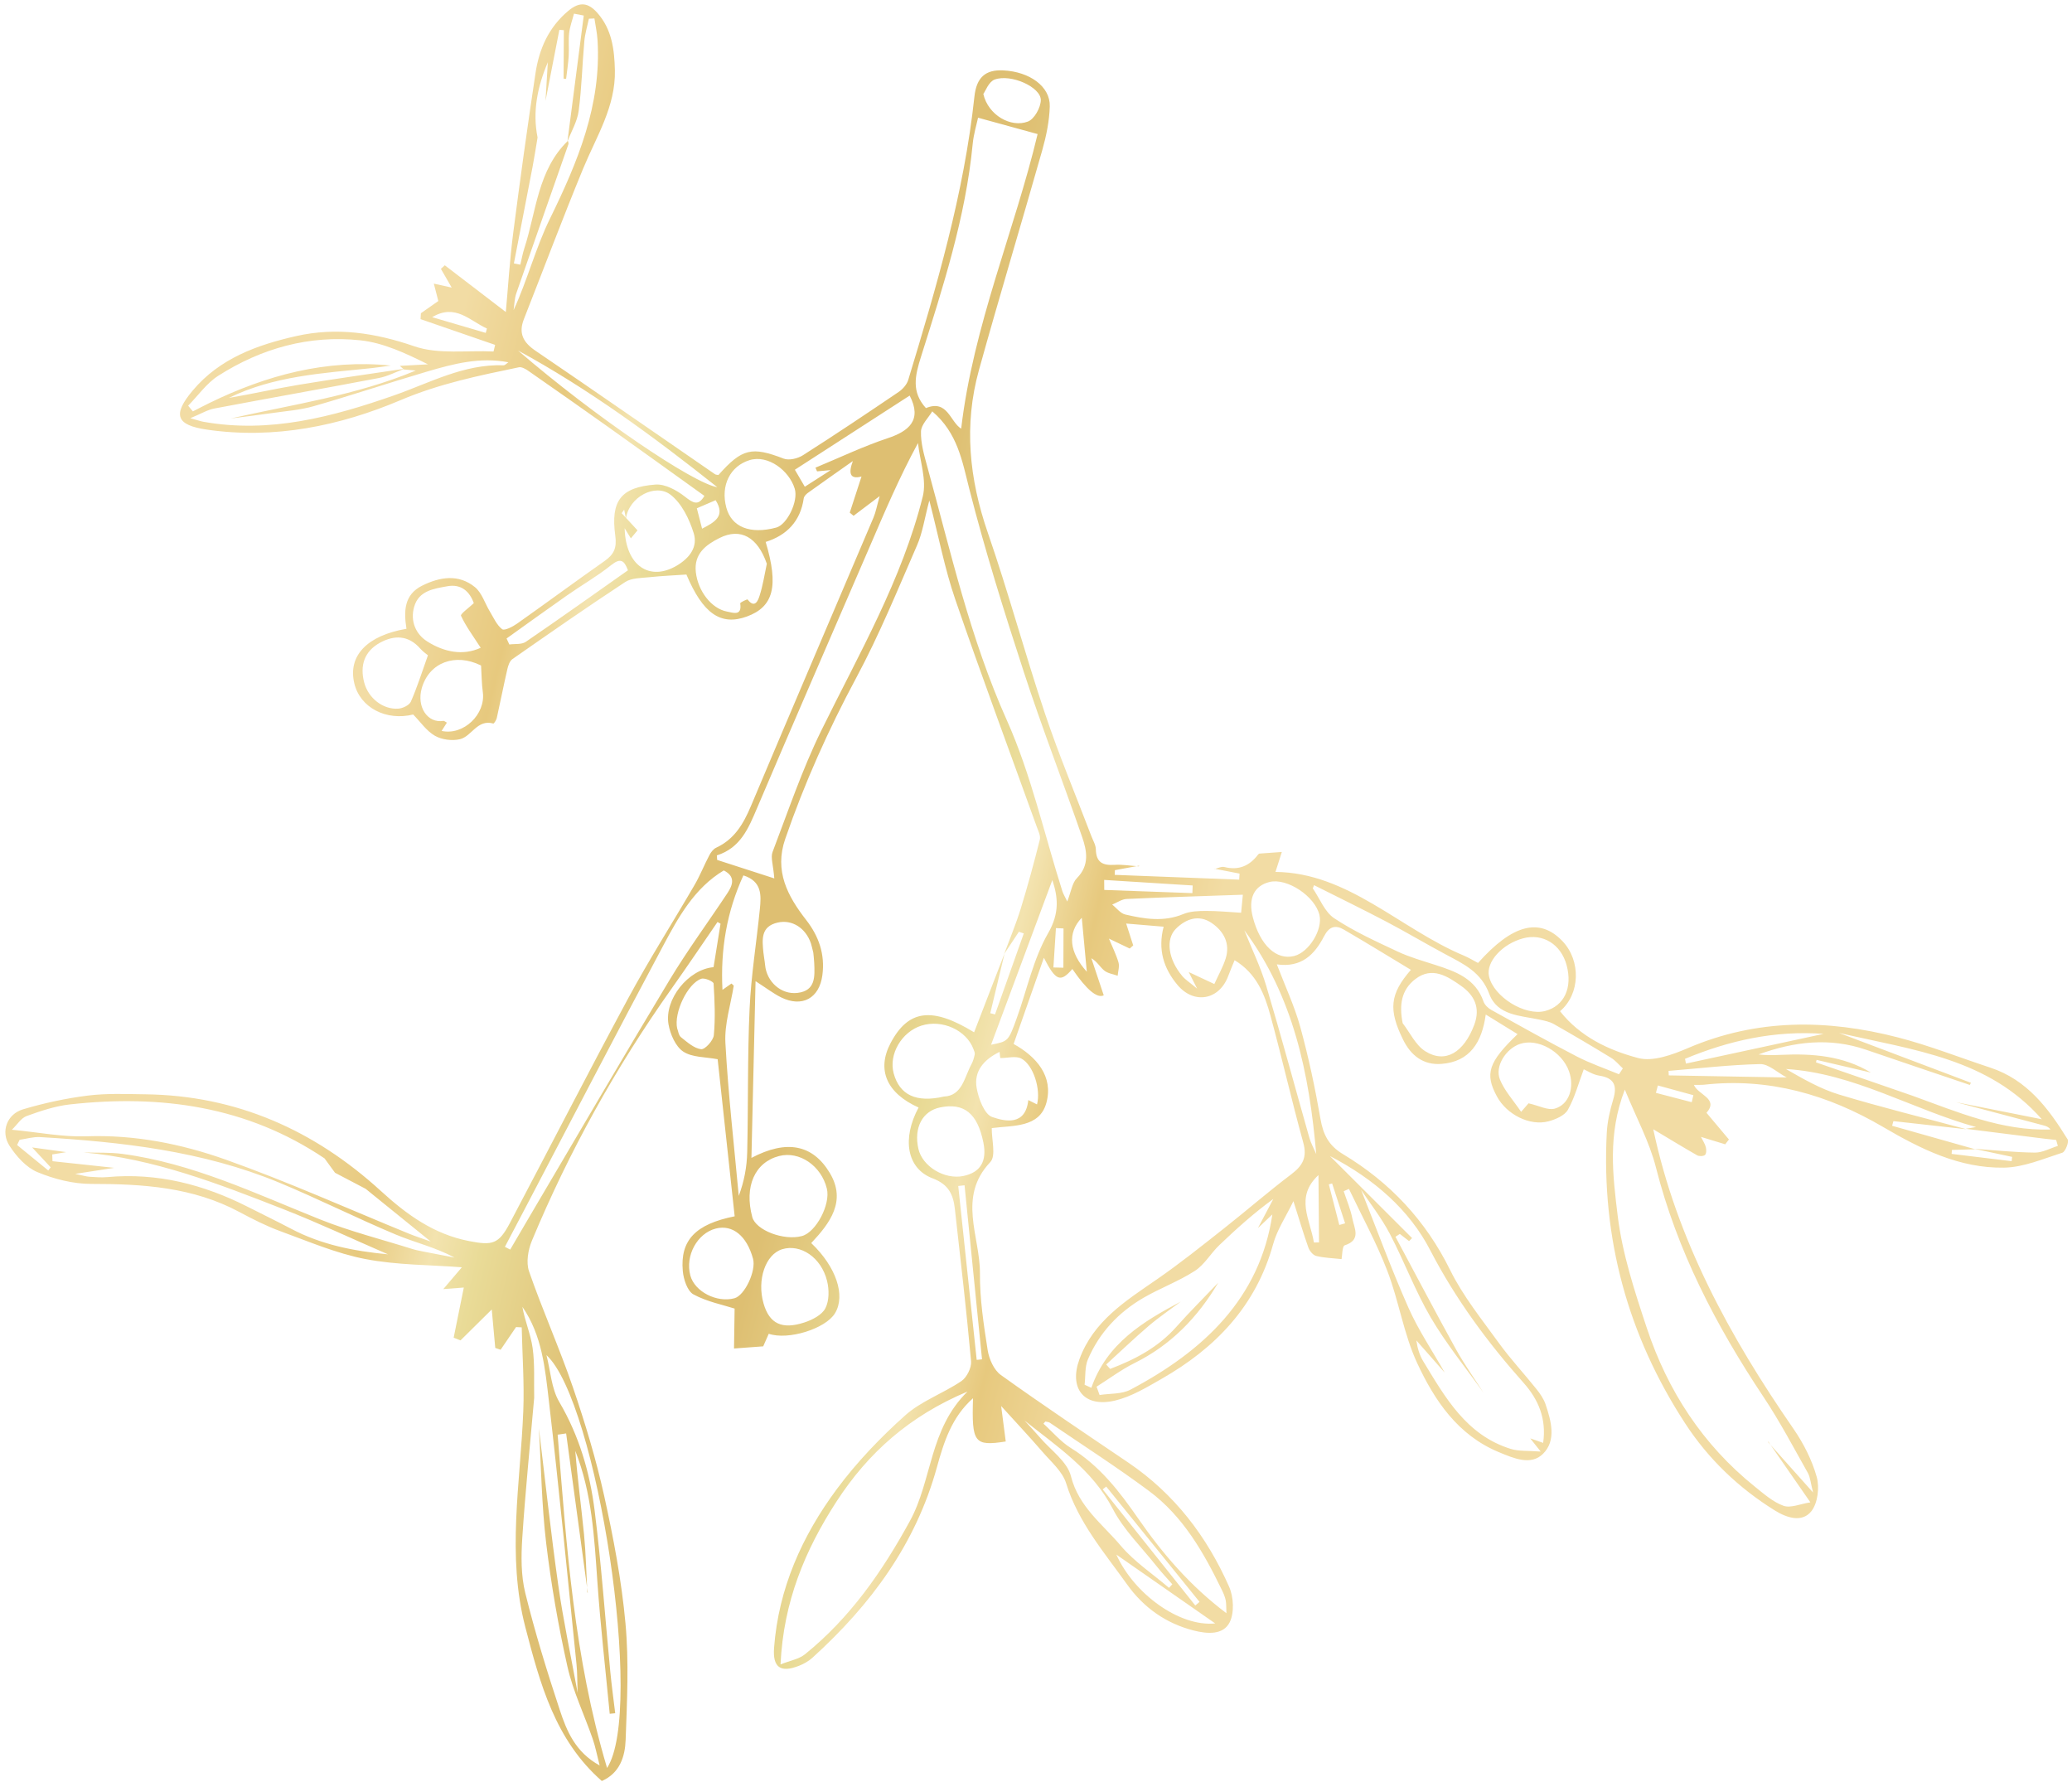 <?xml version="1.0" encoding="UTF-8"?> <svg xmlns="http://www.w3.org/2000/svg" width="357" height="307" viewBox="0 0 357 307" fill="none"><path d="M209.188 149.743C209.783 149.609 210.441 149.247 210.97 149.38C213.434 149.997 215.291 149.178 216.767 147.231C216.823 147.152 216.93 147.066 217.025 147.061C218.303 146.963 219.577 146.872 220.858 146.786C220.51 147.877 220.162 148.969 219.76 150.222C232.297 150.354 241.148 159.997 252.23 164.646C253.081 165.005 253.875 165.494 254.662 165.907C260.608 159.23 265.285 158.043 269.199 162.139C272.419 165.509 272.285 171.266 268.789 174.222C272.258 178.632 277.19 180.95 282.256 182.29C284.805 182.962 288.17 181.715 290.841 180.57C302.719 175.478 314.814 175.589 327.012 178.737C332.405 180.127 337.62 182.193 342.919 183.941C349.242 186.022 352.954 190.954 356.236 196.285C356.514 196.74 355.858 198.431 355.336 198.598C352.038 199.654 348.67 201.113 345.301 201.173C337.636 201.306 330.952 197.976 324.431 194.154C314.966 188.606 304.77 185.648 293.638 186.881C293.131 186.935 292.615 186.901 291.854 186.911C292.553 188.651 296.197 189.259 294.026 191.726C295.277 193.214 296.583 194.765 297.89 196.323C297.678 196.596 297.461 196.877 297.249 197.15C295.959 196.756 294.662 196.359 293.074 195.876C293.424 196.588 293.77 197.083 293.906 197.633C294.017 198.066 294.023 198.759 293.766 198.985C293.495 199.229 292.747 199.242 292.393 199.038C289.771 197.537 287.194 195.96 284.855 194.56C288.869 213.516 298.003 230.259 308.998 246.15C310.739 248.668 312.201 251.547 313.019 254.47C313.521 256.267 313.194 258.984 312.088 260.374C310.486 262.38 307.839 261.502 305.828 260.254C299.59 256.385 294.348 251.373 290.353 245.243C280.46 230.063 275.92 213.355 276.839 195.227C276.936 193.288 277.38 191.324 277.944 189.451C278.664 187.063 278.171 185.725 275.536 185.32C274.46 185.154 273.456 184.475 272.878 184.226C271.976 186.629 271.339 189.067 270.149 191.198C269.595 192.188 268.042 192.865 266.809 193.189C263.582 194.047 259.612 192.027 257.926 188.923C255.788 184.992 256.438 183.007 261.472 178.17C259.731 177.097 258.013 176.038 255.99 174.793C255.341 179.572 253.258 182.928 248.358 183.299C245.278 183.534 243.111 181.903 241.742 179.11C239.212 173.957 239.456 171.267 243.094 167.092C239.238 164.767 235.421 162.418 231.553 160.166C230.086 159.311 229.011 159.601 228.116 161.335C226.527 164.41 224.27 166.764 219.995 166.152C221.427 169.912 223.058 173.37 224.053 177.005C225.471 182.181 226.593 187.454 227.507 192.741C227.981 195.476 228.903 197.358 231.431 198.87C239.471 203.7 245.64 210.265 249.856 218.817C252.064 223.296 255.298 227.297 258.245 231.379C260.24 234.134 262.581 236.638 264.706 239.301C265.343 240.1 265.969 240.986 266.293 241.942C267.272 244.843 268.188 248.171 265.855 250.481C263.758 252.557 260.792 251.241 258.291 250.209C251.193 247.288 247.17 241.299 244.163 234.818C241.845 229.816 241.025 224.145 239.034 218.962C237.174 214.118 234.649 209.529 232.417 204.832C232.118 204.967 231.818 205.102 231.519 205.237C232.035 206.812 232.708 208.353 233.014 209.963C233.328 211.603 234.589 213.629 231.688 214.557C231.248 214.696 231.277 216.3 231.15 216.93C229.538 216.755 228.117 216.723 226.771 216.383C226.228 216.247 225.638 215.526 225.43 214.944C224.567 212.52 223.842 210.055 222.853 206.945C221.568 209.608 220.044 211.863 219.361 214.345C216.413 225.027 209.417 232.264 200.108 237.58C197.556 239.04 194.918 240.639 192.11 241.305C186.809 242.563 184.13 239.247 185.984 234.183C188.386 227.611 193.944 224.136 199.335 220.414C203.305 217.676 207.077 214.648 210.866 211.661C214.757 208.596 218.495 205.333 222.445 202.349C224.407 200.867 225.261 199.446 224.554 196.88C222.544 189.609 220.882 182.241 218.889 174.959C217.886 171.294 216.503 167.726 212.72 165.433C212.368 166.308 211.964 167.208 211.63 168.129C210.103 172.292 205.735 173.111 202.876 169.693C200.517 166.872 199.45 163.628 200.494 159.66C198.223 159.468 196.22 159.298 194.035 159.116C194.493 160.546 194.873 161.719 195.251 162.887C195.053 163.066 194.85 163.247 194.652 163.427C193.553 162.901 192.448 162.377 191.063 161.713C191.691 163.227 192.333 164.493 192.717 165.833C192.913 166.521 192.633 167.351 192.572 168.111C191.786 167.826 190.863 167.711 190.252 167.207C189.511 166.602 189.04 165.67 188.037 165.094C188.747 167.223 189.462 169.35 190.173 171.485C189.025 172.047 187.222 170.534 184.764 166.946C182.739 169.279 181.935 169.075 179.854 165.014C178.011 170.267 176.359 174.97 174.641 179.864C178.582 182.045 181.533 185.446 180.288 190.005C179.106 194.337 174.511 193.878 170.878 194.358C170.839 196.321 171.647 199.131 170.623 200.217C164.906 206.263 168.878 212.997 168.839 219.371C168.81 223.79 169.486 228.233 170.173 232.616C170.414 234.146 171.247 236.031 172.431 236.888C179.655 242.064 187.05 247.009 194.411 251.995C202.355 257.377 207.948 264.72 211.773 273.379C212.55 275.144 212.692 277.862 211.87 279.506C210.755 281.733 207.986 281.503 205.706 280.929C200.891 279.717 197.027 276.957 194.189 272.975C190.249 267.46 185.774 262.282 183.694 255.562C183.068 253.533 181.118 251.872 179.644 250.165C177.228 247.371 174.695 244.672 172.496 242.247C172.73 244.049 173.01 246.205 173.288 248.355C167.848 249.199 167.411 248.574 167.648 240.902C163.972 244.156 162.623 248.46 161.419 252.809C157.778 266.033 149.994 276.537 139.999 285.594C139.328 286.204 138.476 286.687 137.629 287.014C134.489 288.235 133.116 287.292 133.371 283.899C134.139 273.677 138.194 264.623 144.194 256.538C147.617 251.931 151.669 247.695 155.952 243.861C158.723 241.38 162.514 240.069 165.652 237.943C166.581 237.312 167.413 235.633 167.313 234.522C166.521 225.774 165.503 217.046 164.523 208.314C164.25 205.861 163.495 204.078 160.698 203.02C156.21 201.326 155.388 196.15 158.27 190.815C152.767 188.349 151.013 184.313 153.452 179.702C156.518 173.909 160.637 173.444 167.836 177.855C169.572 173.355 171.332 168.798 173.096 164.233C172.275 167.675 171.449 171.118 170.622 174.562C170.897 174.632 171.166 174.704 171.441 174.774C173.093 170.123 174.745 165.471 176.396 160.82C176.115 160.725 175.834 160.631 175.553 160.536L173.014 164.363C173.975 161.765 175.054 159.201 175.869 156.557C177.078 152.629 178.159 148.652 179.159 144.662C179.326 143.99 178.87 143.119 178.608 142.377C173.918 129.343 169.08 116.359 164.584 103.256C162.777 97.993 161.732 92.471 160.12 86.22C159.295 89.323 158.96 91.76 158.016 93.923C154.671 101.599 151.498 109.392 147.541 116.757C142.721 125.732 138.602 134.937 135.288 144.551C133.389 150.062 135.688 154.37 138.887 158.483C141.085 161.301 142.166 164.4 141.695 168.002C141.176 171.989 138.209 173.634 134.558 171.827C133.283 171.192 132.135 170.3 130.18 169.045C129.945 179.239 129.72 188.904 129.471 199.494C135.538 196.298 140.03 197.182 142.971 202.088C145.876 206.926 143.01 210.728 139.774 214.17C144.08 218.268 145.726 223.205 143.868 226.26C142.239 228.934 135.803 230.947 132.456 229.793C132.132 230.532 131.803 231.272 131.499 231.96C129.741 232.093 128.109 232.212 126.47 232.332C126.508 229.94 126.539 227.543 126.571 225.454C124.582 224.811 121.825 224.283 119.481 223.012C118.427 222.436 117.768 220.403 117.643 218.971C117.173 213.685 119.826 210.901 126.582 209.557C125.595 200.423 124.595 191.241 123.649 182.494C121.554 182.09 119.252 182.202 117.715 181.173C116.389 180.288 115.479 178.179 115.181 176.477C114.43 172.143 118.625 166.996 122.944 166.634C123.339 164.156 123.745 161.649 124.146 159.144C123.974 159.047 123.799 158.945 123.627 158.848C120.978 162.697 118.375 166.573 115.676 170.377C106.062 183.947 98.044 198.402 91.654 213.741C90.99 215.325 90.618 217.495 91.15 219.034C93.481 225.76 96.409 232.282 98.71 239.015C100.804 245.142 102.693 251.372 104.09 257.684C105.692 264.945 107.095 272.302 107.768 279.694C108.377 286.337 108.036 293.085 107.796 299.774C107.692 302.633 106.802 305.483 103.693 306.849C95.623 299.76 93.053 290.071 90.519 280.366C87.281 267.959 89.671 255.513 90.162 243.069C90.348 238.288 89.996 233.486 89.889 228.69C89.563 228.672 89.239 228.659 88.913 228.64C88.028 229.941 87.144 231.242 86.254 232.55C85.944 232.443 85.642 232.342 85.332 232.235C85.153 230.271 84.974 228.307 84.728 225.61C82.641 227.676 80.992 229.302 79.345 230.934L78.165 230.468C78.745 227.608 79.319 224.757 79.913 221.829C79.195 221.886 78.175 221.963 76.38 222.098C77.848 220.371 78.863 219.178 79.578 218.339C74.147 217.922 68.438 217.975 62.945 216.919C57.944 215.954 53.14 213.886 48.313 212.125C45.895 211.24 43.566 210.055 41.287 208.838C33.257 204.519 24.588 203.973 15.714 203.976C12.605 203.975 9.328 203.144 6.443 201.942C4.529 201.144 2.823 199.234 1.648 197.418C0.063 194.982 1.194 191.948 3.974 191.122C7.613 190.042 11.371 189.227 15.135 188.757C18.395 188.347 21.733 188.494 25.032 188.536C40.765 188.731 54.172 194.726 65.649 205.214C70.084 209.266 74.743 212.637 80.795 213.819C84.846 214.611 85.915 214.373 87.837 210.744C94.655 197.837 101.304 184.846 108.234 172C111.816 165.368 115.875 158.997 119.666 152.478C120.622 150.831 121.328 149.037 122.216 147.35C122.484 146.845 122.897 146.282 123.39 146.052C126.529 144.601 128.082 141.959 129.373 138.897C136.359 122.306 143.458 105.756 150.494 89.184C150.906 88.217 151.087 87.15 151.566 85.472C149.631 86.934 148.346 87.901 147.066 88.867C146.846 88.686 146.632 88.504 146.412 88.323C147.07 86.291 147.733 84.257 148.435 82.099C146.393 82.645 146.178 81.486 146.945 79.433C144.049 81.476 141.611 83.178 139.196 84.918C138.887 85.139 138.533 85.513 138.482 85.86C137.918 89.8 135.57 92.224 131.922 93.37C134.208 101.013 133.275 104.542 128.679 106.221C124.155 107.876 121.096 105.678 118.266 98.985C116.045 99.14 113.948 99.225 111.861 99.448C110.455 99.599 108.813 99.56 107.715 100.28C101.157 104.585 94.718 109.077 88.284 113.562C87.816 113.888 87.561 114.667 87.418 115.281C86.772 118.081 86.221 120.901 85.596 123.708C85.516 124.069 85.104 124.689 85 124.658C82.226 123.864 81.271 126.885 79.242 127.357C77.897 127.671 76.119 127.449 74.934 126.765C73.482 125.939 72.451 124.381 71.189 123.101C66.516 124.255 62.027 121.912 61.04 117.71C59.928 113.001 63.225 109.498 70.034 108.333C69.571 105.396 69.557 102.477 72.746 100.897C75.792 99.386 78.998 98.868 81.812 101.141C83.022 102.12 83.542 103.938 84.403 105.36C85.05 106.426 85.582 107.689 86.518 108.405C86.91 108.708 88.323 107.984 89.079 107.455C94.137 103.884 99.122 100.203 104.183 96.644C105.775 95.52 106.299 94.416 106.012 92.306C105.178 86.26 106.992 83.93 112.946 83.486C114.591 83.364 116.587 84.455 117.987 85.551C119.428 86.682 120.305 87.22 121.368 85.437C115.821 81.46 110.306 77.482 104.771 73.547C100.217 70.309 95.64 67.103 91.054 63.913C90.577 63.58 89.895 63.178 89.407 63.278C82.495 64.713 75.712 66.103 69.026 68.938C58.554 73.379 47.292 75.705 35.692 74.027C30.309 73.251 29.687 71.46 33.217 67.268C37.856 61.749 44.302 59.426 51.013 57.907C57.93 56.342 64.584 57.317 71.393 59.664C75.545 61.098 80.46 60.332 85.033 60.559L85.311 59.421C81.026 57.945 76.745 56.461 72.46 54.984C72.481 54.645 72.497 54.306 72.518 53.967C73.492 53.286 74.46 52.606 75.521 51.863L74.748 48.865C75.98 49.138 76.912 49.34 77.826 49.548C77.209 48.474 76.584 47.396 75.967 46.322L76.637 45.706C80.086 48.349 83.534 50.985 87.151 53.758C87.548 49.443 87.824 44.786 88.42 40.176C89.604 30.97 90.882 21.778 92.265 12.598C92.897 8.427 94.521 4.714 97.917 1.867C99.907 0.198 101.386 0.478 102.937 2.236C105.433 5.066 105.86 8.54 105.942 12.095C106.085 18.378 102.751 23.527 100.47 29.054C96.931 37.641 93.659 46.345 90.263 54.991C89.308 57.414 90.145 58.99 92.255 60.424C102.609 67.457 112.885 74.608 123.192 81.704C123.348 81.812 123.588 81.795 123.786 81.84C127.854 77.246 129.552 76.905 135.021 79.014C135.935 79.369 137.452 79.003 138.345 78.433C143.906 74.892 149.393 71.217 154.848 67.518C155.547 67.042 156.247 66.245 156.487 65.457C161.347 49.44 166.09 33.389 167.888 16.652C168.243 13.324 169.796 11.973 172.866 12.126C177.427 12.356 180.969 14.91 180.874 18.326C180.804 20.867 180.263 23.454 179.568 25.913C175.986 38.544 172.181 51.11 168.669 63.761C166.042 73.224 166.991 82.509 170.2 91.79C173.754 102.06 176.577 112.583 180.03 122.886C182.427 130.039 185.354 137.009 188.04 144.061C188.323 144.81 188.795 145.569 188.812 146.335C188.851 148.553 189.978 149.136 191.999 149.006C193.395 148.916 194.809 149.168 196.214 149.262L196.293 149.145L192.094 149.92C192.087 150.191 192.073 150.464 192.065 150.73C199.213 151.006 206.36 151.276 213.508 151.552C213.528 151.206 213.554 150.859 213.574 150.513C212.14 150.234 210.699 149.951 209.266 149.672L209.246 149.742L209.188 149.743ZM329.605 188.819C337.303 191.599 344.883 194.871 353.303 194.601C352.942 194.123 352.5 193.999 352.052 193.883C347.041 192.555 342.022 191.223 337.011 189.895L351.802 192.837C342.616 182.394 329.876 180.953 316.859 177.965C324.949 181.022 332.265 183.792 339.585 186.553C339.521 186.679 339.456 186.799 339.392 186.924C333.439 184.908 327.479 182.913 321.538 180.868C315.245 178.702 309.092 179.447 302.992 181.669C304.3 181.833 305.607 181.797 306.908 181.738C312.309 181.488 317.574 181.909 322.351 184.794C319.234 184.063 316.113 183.339 312.996 182.608C312.962 182.752 312.927 182.889 312.888 183.034C318.464 184.961 324.035 186.89 329.611 188.817L329.605 188.819ZM340.193 197.924C343.659 198.167 347.128 198.544 350.598 198.58C351.912 198.595 353.238 197.835 354.56 197.43C354.465 197.089 354.365 196.748 354.27 196.407C353.583 196.333 352.898 196.266 352.214 196.179C347.708 195.614 343.2 195.042 338.694 194.477C339.284 194.376 339.876 194.281 340.467 194.18C329.431 191.131 319.396 184.888 307.705 184.178C310.683 185.889 313.671 187.617 316.888 188.585C324.137 190.775 331.494 192.583 338.824 194.559C334.626 194.094 330.427 193.622 326.229 193.157C326.157 193.426 326.077 193.691 326.006 193.96C330.771 195.306 335.536 196.652 340.323 198.006C338.984 198.043 337.653 198.085 336.313 198.122L336.258 198.804C339.706 199.225 343.16 199.644 346.606 200.059C346.633 199.815 346.659 199.564 346.685 199.319C344.518 198.857 342.356 198.394 340.188 197.932L340.193 197.924ZM57.716 202.045C57.119 201.223 56.516 200.403 55.918 199.581C42.55 190.576 27.675 188.549 12.053 190.278C9.518 190.559 7.013 191.404 4.599 192.277C3.647 192.619 2.98 193.741 2.05 194.643C6.718 195.089 10.81 195.916 14.87 195.774C23.2 195.476 31.228 197.072 38.89 199.791C49.586 203.59 59.976 208.27 70.498 212.563C71.517 212.981 72.567 213.314 74.222 213.908C70.058 210.532 66.528 207.678 63.005 204.824C61.246 203.903 59.485 202.976 57.725 202.056L57.716 202.045ZM248.929 236.492L244.036 230.94C244.221 232.254 244.569 233.455 245.197 234.494C249.003 240.763 252.644 247.26 260.314 249.636C261.69 250.065 263.244 249.915 265.459 250.089C264.422 248.783 264.042 248.303 263.659 247.817C264.316 248.046 264.972 248.275 265.882 248.592C266.471 244.427 265.068 241.128 262.527 238.271C256.279 231.251 250.795 223.828 246.413 215.377C242.834 208.471 236.828 203.162 229.147 199.176C234.164 204.189 238.73 208.746 243.298 213.31C243.124 213.483 242.951 213.656 242.777 213.829C242.248 213.42 241.717 213.004 241.187 212.595C240.933 212.757 240.686 212.917 240.434 213.085C243.899 219.551 247.307 226.044 250.857 232.463C252.289 235.054 254.027 237.483 255.621 239.981C252.556 235.666 249.177 231.528 246.509 226.982C243.813 222.379 241.944 217.3 239.457 212.56C238.005 209.794 236.04 207.302 234.516 205.004C237.136 211.604 239.673 218.528 242.647 225.255C244.376 229.17 246.813 232.767 248.932 236.504L248.929 236.492ZM68.916 63.032C70.525 62.945 72.127 62.859 73.736 62.772C69.934 60.882 66.08 59.057 62.078 58.631C53.302 57.696 45.039 59.993 37.607 64.742C35.6 66.024 34.133 68.155 32.417 69.895C32.688 70.223 32.959 70.552 33.23 70.88C34.166 70.401 35.095 69.917 36.035 69.456C45.912 64.623 56.223 61.874 67.335 62.978C66.218 63.131 65.11 63.314 63.99 63.429C55.627 64.295 47.18 64.759 39.431 68.555C43.438 67.881 47.41 66.973 51.413 66.307C57.489 65.292 63.598 64.449 69.687 63.534C68.216 64.08 66.787 64.84 65.269 65.129C55.837 66.925 46.377 68.594 36.941 70.379C35.747 70.603 34.645 71.286 32.794 72.052C34.093 72.41 34.568 72.583 35.046 72.666C46.459 74.713 57.31 71.818 67.844 68.138C74.076 65.96 79.895 62.7 86.756 62.934C87.028 62.941 87.312 62.598 87.592 62.416C82.641 61.471 78.09 62.696 73.588 64.017C67.07 65.936 60.62 68.094 54.085 69.972C51.718 70.653 49.2 70.827 46.743 71.184C44.421 71.519 42.092 71.799 39.761 72.098C50.475 69.669 61.358 68.141 71.635 63.84C70.957 63.778 70.278 63.709 69.59 63.655C69.358 63.452 69.124 63.242 68.892 63.039L68.916 63.032ZM209.883 221.021C206.363 226.97 201.746 231.731 195.472 234.845C193.184 235.981 191.108 237.544 188.937 238.913C189.111 239.388 189.281 239.871 189.455 240.346C191.244 240.064 193.263 240.224 194.778 239.423C207.369 232.766 217.09 223.67 219.223 209.23C218.707 209.716 217.721 210.651 216.736 211.586C217.621 209.913 218.506 208.24 219.391 206.566C216.048 208.995 213.008 211.725 210.062 214.546C208.595 215.952 207.528 217.891 205.87 218.96C203.09 220.756 199.905 221.924 197.033 223.589C192.732 226.086 189.408 229.608 187.447 234.204C186.891 235.51 187.048 237.114 186.873 238.578C187.259 238.755 187.645 238.931 188.037 239.106C190.711 231.449 196.943 227.697 203.447 224.254C201.596 225.643 199.676 226.941 197.918 228.441C195.414 230.583 193.03 232.867 190.597 235.087C190.823 235.344 191.05 235.6 191.275 235.85C195.563 234.224 199.546 232.138 202.685 228.599C204.999 225.992 207.48 223.535 209.885 221.007L209.883 221.021ZM92.618 23.706C92.335 25.372 92.086 27.048 91.768 28.703C90.704 34.263 89.62 39.822 88.543 45.384L89.652 45.599C89.877 44.655 90.045 43.687 90.346 42.762C92.409 36.418 92.628 29.323 97.847 24.259C97.885 24.455 97.993 24.677 97.939 24.839C94.946 33.407 91.921 41.97 88.956 50.544C88.644 51.453 88.635 52.463 88.487 53.433C90.886 48.242 92.285 42.711 94.747 37.69C99.536 27.921 103.637 18.097 102.954 6.932C102.88 5.673 102.603 4.428 102.416 3.179C102.1 3.197 101.782 3.208 101.465 3.225C101.192 4.509 100.796 5.787 100.68 7.082C100.319 11.086 100.232 15.129 99.703 19.105C99.465 20.92 98.435 22.63 97.765 24.389C98.705 17.153 99.638 9.913 100.579 2.677C100.018 2.571 99.456 2.459 98.896 2.353C98.61 3.461 98.193 4.557 98.061 5.689C97.912 7.006 98.069 8.359 97.982 9.691C97.901 10.997 97.691 12.297 97.537 13.595C97.392 13.581 97.247 13.567 97.101 13.547L97.151 5.198C96.894 5.175 96.633 5.159 96.377 5.135C95.579 9.213 94.788 13.296 93.991 17.374L94.388 10.721C92.612 14.916 91.713 19.2 92.623 23.699L92.618 23.706ZM126.026 169.448C126.166 169.566 126.293 169.687 126.423 169.815C125.902 173.102 124.806 176.422 124.984 179.677C125.463 188.48 126.479 197.254 127.286 206.036C128.227 203.533 128.685 201.026 128.742 198.507C128.933 190.283 128.778 182.038 129.152 173.824C129.411 168.081 130.345 162.362 130.921 156.627C131.163 154.252 131.306 151.846 128.082 150.821C125.219 157.102 124.123 163.536 124.478 170.541C125.228 170.014 125.624 169.732 126.028 169.454L126.026 169.448ZM11.363 198.509L8.998 198.9L9.047 200.063C12.442 200.427 15.831 200.792 19.681 201.206C17.463 201.547 15.66 201.825 12.95 202.248C14.388 202.545 14.881 202.713 15.376 202.74C16.407 202.802 17.452 202.898 18.468 202.803C27.076 202.015 35.073 204.063 42.697 207.928C45.187 209.194 47.703 210.407 50.171 211.71C55.358 214.444 60.937 215.555 66.845 216.106C60.707 213.444 54.845 210.685 48.831 208.331C37.675 203.97 26.489 199.592 14.38 198.553C16.628 198.628 18.897 198.512 21.111 198.808C33.168 200.412 44.021 205.641 55.148 210.093C60.29 212.151 65.715 213.514 71.012 215.179C71.592 215.363 72.194 215.478 72.79 215.6C74.631 215.967 76.48 216.312 78.326 216.671C74.994 214.884 71.465 214.073 68.175 212.693C61.406 209.853 54.829 206.54 48.049 203.729C34.894 198.291 20.951 196.743 6.903 195.908C5.743 195.842 4.553 196.206 3.376 196.375C3.235 196.675 3.088 196.976 2.947 197.275C4.737 198.74 6.528 200.205 8.317 201.664C8.456 201.48 8.596 201.303 8.735 201.119C7.875 200.198 7.014 199.277 5.54 197.692C8.01 198.031 9.688 198.266 11.366 198.495L11.363 198.509ZM92.85 246.101C93.947 255.11 94.913 264.135 96.189 273.117C97.042 279.139 98.327 285.095 99.522 291.646C99.451 289.628 99.48 288.195 99.334 286.781C97.791 271.683 96.34 256.568 94.584 241.492C93.929 235.862 93.42 230.079 90.005 225.154C90.422 227.57 91.438 229.864 91.771 232.251C92.164 235.072 91.975 237.972 92.038 240.832C91.336 248.868 90.516 256.894 89.99 264.942C89.784 268.103 89.754 271.424 90.505 274.461C92.178 281.248 94.246 287.946 96.44 294.585C97.638 298.213 99.113 301.865 103.317 304.172C102.836 302.305 102.577 300.902 102.111 299.57C100.675 295.42 98.725 291.395 97.769 287.14C96.192 280.103 94.952 272.955 94.096 265.797C93.319 259.273 93.242 252.672 92.85 246.101ZM101.198 274.362L101.274 274.407C100.033 265.261 98.784 256.111 97.543 246.965C97.055 247.039 96.571 247.106 96.083 247.181C97.602 266.318 98.885 285.491 104.596 304.6C111.093 294.653 102.847 241.436 94.154 233.473C94.857 236.201 95 239.221 96.352 241.525C99.787 247.375 101.632 253.681 102.453 260.251C103.61 269.47 104.262 278.748 105.151 287.998C105.384 290.397 105.711 292.785 105.999 295.171C105.685 295.2 105.367 295.237 105.054 295.267C104.329 287.677 103.454 280.1 102.926 272.497C102.393 264.852 101.991 257.217 99.122 249.974C99.498 254.796 100.155 259.585 100.629 264.388C100.951 267.702 101.015 271.038 101.192 274.364L101.198 274.362ZM304.619 248.442C307.022 251.136 309.425 253.83 312.384 257.138C311.976 255.554 311.92 254.541 311.478 253.75C309.002 249.353 306.639 244.87 303.849 240.677C295.669 228.401 288.96 215.509 285.298 201.085C284.193 196.727 281.963 192.659 279.954 187.732C276.958 195.466 277.889 202.585 278.716 209.404C279.51 215.993 281.646 222.487 283.752 228.835C287.339 239.63 293.378 248.906 302.326 256.11C303.881 257.359 305.472 258.773 307.285 259.429C308.504 259.872 310.157 259.112 311.923 258.837C309.322 255.076 306.994 251.727 304.673 248.376L304.625 248.44L304.619 248.442ZM134.487 286.758C136.176 286.085 137.663 285.849 138.678 285.029C146.457 278.759 152.02 270.748 156.781 262.039C160.62 255.013 160.093 246.222 166.701 239.747C156.673 243.964 149.561 250.331 144.133 258.693C138.705 267.054 134.984 275.983 134.486 286.752L134.487 286.758ZM133.409 151.335C133.225 149 132.751 147.735 133.11 146.789C135.797 139.751 138.215 132.564 141.53 125.821C147.999 112.657 155.402 99.902 158.99 85.548C159.699 82.72 158.494 79.415 158.168 76.333C154.899 82.359 152.385 88.298 149.834 94.222C143.363 109.223 136.829 124.201 130.436 139.233C128.966 142.694 127.597 146.078 123.513 147.375C123.529 147.635 123.552 147.899 123.567 148.158C126.713 149.177 129.858 150.19 133.403 151.337L133.409 151.335ZM159.536 70.309C163.268 68.769 163.689 72.668 165.608 73.856C167.68 56.117 174.85 39.594 178.778 23.098C175.294 22.14 171.95 21.224 168.515 20.28C168.279 21.407 167.753 23.103 167.589 24.834C166.372 37.471 162.465 49.467 158.687 61.461C157.64 64.775 157.015 67.53 159.536 70.309ZM183.885 155.318C184.556 153.61 184.721 152.135 185.535 151.309C187.753 149.074 187.273 146.59 186.441 144.185C183.155 134.706 179.522 125.348 176.415 115.817C173.014 105.391 169.731 94.903 167.02 84.287C165.775 79.412 165.004 74.602 160.625 70.87C159.949 72.008 158.717 73.16 158.682 74.344C158.629 76.33 159.214 78.375 159.751 80.33C163.804 95.076 167.151 109.973 173.475 124.088C177.669 133.455 179.914 143.704 183.044 153.55C183.183 153.99 183.441 154.392 183.885 155.318ZM124.713 149.962C119.612 153.018 116.856 158.07 114.195 163.065C106.262 177.923 98.507 192.875 90.679 207.795C89.452 210.135 88.225 212.474 86.992 214.815C87.296 214.974 87.601 215.133 87.905 215.292C89.07 213.309 90.227 211.322 91.392 209.339C99.37 195.825 107.277 182.259 115.376 168.816C118.467 163.691 122.036 158.854 125.345 153.858C126.279 152.448 126.739 150.994 124.709 149.97L124.713 149.962ZM134.249 199.167C130.046 200.251 128.202 204.432 129.615 209.687C130.226 211.957 135.036 213.799 138.165 212.96C140.599 212.313 143.132 207.492 142.466 204.787C141.502 200.848 137.735 198.268 134.243 199.169L134.249 199.167ZM226.409 152.495C226.336 152.687 226.268 152.872 226.196 153.064C227.399 154.815 228.234 157.111 229.877 158.203C233.288 160.47 237.077 162.19 240.803 163.939C242.886 164.918 245.142 165.549 247.342 166.26C250.844 167.387 254.232 168.6 255.606 172.555C255.806 173.133 256.401 173.698 256.956 174.005C261.843 176.72 266.729 179.454 271.695 182.027C274.014 183.227 276.52 184.077 278.943 185.083L279.614 184.075C278.942 183.459 278.353 182.718 277.59 182.253C274.335 180.261 271.047 178.321 267.73 176.441C266.993 176.021 266.1 175.847 265.251 175.667C261.943 174.966 257.975 174.969 256.597 171.246C255.195 167.452 252.164 166.083 249.095 164.44C245.63 162.585 242.246 160.568 238.762 158.737C234.677 156.592 230.529 154.579 226.412 152.507L226.409 152.495ZM162.67 188.923C165.793 188.76 166.14 185.646 167.379 183.354C167.658 182.84 167.825 182.244 167.945 181.661C168.003 181.389 167.841 181.059 167.734 180.771C166.52 177.482 162.331 175.582 158.772 176.699C155.345 177.775 153.084 181.659 153.98 184.935C154.994 188.642 157.845 190.039 162.668 188.917L162.67 188.923ZM241.674 176.282C242.947 177.932 243.91 180.072 245.567 181.116C249.04 183.303 252.231 181.311 254.012 176.562C255.12 173.611 254.005 171.452 251.759 169.867C249.411 168.206 246.757 166.456 243.858 168.687C241.451 170.534 241.051 173.116 241.676 176.288L241.674 176.282ZM180.107 244.914C179.998 245.039 179.895 245.162 179.786 245.286C181.351 246.7 182.75 248.388 184.515 249.48C189.481 252.554 192.858 256.93 196.141 261.67C200.303 267.674 205.093 273.272 211.312 277.942C211.261 276.895 211.303 276.262 211.175 275.665C211.047 275.069 210.794 274.486 210.523 273.933C207.397 267.488 203.861 261.272 198.01 256.911C192.454 252.776 186.606 249.024 180.879 245.12C180.67 244.981 180.367 244.976 180.113 244.913L180.107 244.914ZM262.436 161.662C258.813 162.628 255.993 165.763 256.552 168.207C257.36 171.762 262.758 175.09 266.23 174.182C269.502 173.325 270.977 170.177 269.921 166.282C268.948 162.686 265.824 160.756 262.436 161.662ZM107.623 91.011C107.794 97.575 112.002 100.195 116.639 97.433C118.932 96.064 120.234 94.142 119.527 91.871C118.773 89.446 117.462 86.727 115.537 85.239C112.928 83.215 108.375 85.609 107.849 89.321C107.745 88.815 107.647 88.314 107.542 87.808C107.396 88.013 107.256 88.216 107.108 88.414C107.966 89.349 108.829 90.282 109.843 91.376C109.514 91.769 109.112 92.252 108.695 92.751C108.263 92.047 107.943 91.526 107.622 91.005L107.623 91.011ZM131.563 224.591C132.562 228.039 134.705 229.13 138.623 227.837C139.979 227.391 141.629 226.542 142.213 225.396C142.881 224.1 142.872 222.175 142.501 220.685C141.501 216.634 137.924 214.268 134.775 215.228C131.893 216.106 130.382 220.509 131.562 224.585L131.563 224.591ZM132.122 97.133C130.568 92.601 127.635 90.84 123.942 92.705C121.64 93.863 119.526 95.404 119.892 98.591C120.258 101.804 122.55 104.867 125.302 105.377C126.26 105.554 127.887 106.213 127.536 103.954C127.512 103.786 128.751 103.21 128.807 103.279C130.111 104.998 130.673 103.267 130.872 102.644C131.451 100.857 131.724 98.976 132.122 97.133ZM125.146 87.462C126.05 90.819 129.263 92.097 133.744 90.896C135.6 90.398 137.596 86.358 136.928 84.193C135.964 81.05 132.307 78.301 129.148 79.276C125.841 80.296 124.105 83.601 125.146 87.462ZM215.859 158.029C217.116 162.855 219.904 165.475 222.976 164.709C225.517 164.079 227.927 160.176 227.341 157.656C226.583 154.416 221.749 151.212 218.731 151.958C216.067 152.613 215.023 154.815 215.859 158.029ZM161.972 190.798C158.924 191.43 157.421 194.296 158.236 197.927C158.914 200.956 162.721 203.269 165.956 202.615C168.917 202.018 170.087 200.079 169.434 196.85C168.421 191.826 166.105 189.944 161.972 190.798ZM263.364 190.09C265.219 190.51 266.703 191.335 267.871 191.008C270.371 190.318 271.323 187.311 270.329 184.55C269.097 181.143 264.95 178.834 261.899 179.852C259.481 180.662 257.511 183.706 258.433 185.986C259.226 187.939 260.765 189.598 262.085 191.556C263.042 190.461 263.497 189.933 263.364 190.09ZM118.944 219.76C119.692 222.534 123.506 224.498 126.543 223.676C128.319 223.192 130.314 218.947 129.745 216.865C128.672 212.929 126.226 210.94 123.349 211.662C120.135 212.472 118.02 216.35 118.944 219.76ZM82.884 114.659C78.465 112.465 73.955 114.104 72.674 118.55C71.745 121.77 73.65 124.65 76.386 124.201C76.54 124.175 76.731 124.369 76.997 124.506C76.69 124.983 76.397 125.438 76.086 125.929C79.872 126.764 83.706 123.052 83.188 119.249C82.988 117.779 82.986 116.276 82.885 114.665L82.884 114.659ZM73.735 112.902C73.464 112.67 72.859 112.267 72.401 111.737C70.363 109.411 67.918 109.393 65.465 110.738C62.782 112.213 61.979 114.655 62.748 117.584C63.445 120.262 65.968 122.277 68.624 122.093C69.394 122.042 70.52 121.501 70.791 120.885C71.868 118.437 72.671 115.873 73.734 112.896L73.735 112.902ZM172.225 181.225C169.443 182.591 167.793 184.609 168.269 187.402C168.586 189.253 169.597 191.979 170.944 192.447C173.209 193.237 176.697 193.988 177.173 189.531C177.687 189.783 178.167 190.026 178.676 190.28C179.357 187.69 178.05 183.467 175.956 182.37C175.021 181.885 173.623 182.29 172.34 182.294C172.34 182.294 172.291 181.857 172.219 181.227L172.225 181.225ZM82.822 111.605C81.495 109.546 80.27 107.909 79.428 106.09C79.286 105.787 80.806 104.708 81.635 103.916C80.928 101.921 79.472 100.556 77.051 101.007C74.753 101.433 72.163 101.748 71.36 104.536C70.648 107.006 71.635 109.263 73.608 110.513C76.485 112.334 79.739 113.023 82.816 111.607L82.822 111.605ZM140.117 164.074C139.926 163.333 139.846 162.924 139.72 162.533C138.812 159.883 136.481 158.391 134.016 158.943C131.041 159.607 131.32 161.886 131.533 164.104C131.603 164.825 131.76 165.536 131.823 166.251C132.081 169.12 134.558 171.403 137.406 171.067C140.572 170.693 140.384 168.199 140.287 165.88C140.256 165.162 140.155 164.443 140.123 164.073L140.117 164.074ZM204.814 167.472C206.786 168.396 208.014 168.972 209.226 169.539C209.934 167.976 210.708 166.62 211.169 165.172C212.013 162.54 210.825 160.425 208.761 159.018C206.573 157.533 204.349 158.274 202.598 160.023C200.782 161.846 201.294 165.304 203.702 168.163C204.228 168.785 204.955 169.24 206.265 170.334C205.612 169.045 205.391 168.614 204.814 167.472ZM176.507 244.725C177.393 245.697 178.307 246.65 179.162 247.65C181.03 249.839 183.888 251.806 184.517 254.322C185.854 259.628 189.961 262.583 193.097 266.302C195.445 269.081 198.617 271.172 201.419 273.57C201.611 273.367 201.796 273.165 201.986 272.955C201.058 271.897 200.087 270.87 199.218 269.765C196.664 266.538 193.599 263.565 191.735 259.974C188.222 253.199 182.09 249.194 176.509 244.731L176.507 244.725ZM140.778 81.216L140.503 80.573C144.651 78.855 148.721 76.907 152.973 75.489C156.522 74.311 158.95 72.419 156.733 68.155C150.193 72.379 143.648 76.609 136.954 80.93C137.517 81.896 138.055 82.81 138.666 83.86C140.115 82.928 141.383 82.119 143.135 80.993C141.949 81.1 141.359 81.155 140.77 81.211L140.778 81.216ZM89.253 60.389C102.518 71.835 119.533 83.329 123.587 83.934C112.677 75.271 101.48 67.036 89.253 60.389ZM181.315 151.627C177.873 160.869 174.339 170.373 170.759 179.998C173.697 179.414 173.733 179.43 175.165 175.471C176.945 170.542 178.026 165.222 180.599 160.757C182.617 157.25 182.262 154.478 181.315 151.627ZM214.399 160.287C215.67 163.472 217.192 166.586 218.169 169.853C220.763 178.541 223.117 187.297 225.596 196.014C225.872 196.983 226.382 197.892 226.784 198.829C225.578 184.986 222.867 171.685 214.397 160.281L214.399 160.287ZM116.686 177.206C116.842 177.59 116.915 178.367 117.335 178.702C118.401 179.551 119.575 180.616 120.802 180.768C121.459 180.849 122.907 179.269 122.991 178.348C123.265 175.4 123.136 172.409 122.949 169.445C122.926 169.104 121.423 168.432 120.844 168.627C118.485 169.415 116.056 174.491 116.681 177.214L116.686 177.206ZM214.133 154.152C207.419 154.387 200.764 154.581 194.118 154.882C193.274 154.92 192.452 155.517 191.626 155.852C192.374 156.436 193.037 157.363 193.877 157.558C197.192 158.334 200.519 158.883 203.888 157.481C205.071 156.989 206.499 156.949 207.815 156.943C209.804 156.938 211.789 157.139 213.842 157.258C213.985 155.744 214.077 154.783 214.139 154.15L214.133 154.152ZM169.426 16.192C170.256 19.837 174.176 22.063 177.11 20.94C178.21 20.522 179.32 18.527 179.329 17.241C179.338 15.01 174.205 12.686 171.384 13.702C170.356 14.07 169.782 15.708 169.426 16.192ZM108.194 98.255C107.554 96.545 106.923 96.066 105.3 97.364C102.905 99.285 100.212 100.821 97.688 102.589C94.195 105.031 90.749 107.532 87.278 110.007C87.437 110.351 87.602 110.694 87.762 111.038C88.715 110.901 89.871 111.072 90.586 110.586C96.428 106.594 102.19 102.488 108.194 98.255ZM209.377 279.7C203.381 275.524 197.714 271.578 192.344 267.838C195.374 274.583 203.211 280.32 209.377 279.7ZM314.197 178.124C305.785 177.506 297.91 179.267 290.324 182.425C290.376 182.7 290.434 182.974 290.484 183.244C298.387 181.54 306.288 179.83 314.191 178.126L314.197 178.124ZM307.851 185.643C306.222 184.779 304.724 183.303 303.267 183.332C298 183.451 292.747 184.073 287.489 184.504C287.499 184.765 287.514 185.024 287.522 185.279C294.2 185.4 300.882 185.514 307.85 185.637L307.851 185.643ZM166.182 204.213C165.821 204.255 165.457 204.291 165.102 204.331C166.162 214.32 167.221 224.303 168.281 234.292L169.2 234.196C168.196 224.199 167.193 214.208 166.188 204.212L166.182 204.213ZM190.246 151.597C190.254 152.173 190.255 152.751 190.262 153.327L205.444 153.875C205.458 153.435 205.473 152.994 205.496 152.558C200.417 152.237 195.331 151.917 190.254 151.601L190.246 151.597ZM205.947 276.609C206.19 276.405 206.438 276.2 206.68 275.99C201.317 269.364 195.962 262.744 190.6 256.118C190.397 256.28 190.195 256.441 189.992 256.602C195.309 263.272 200.631 269.94 205.947 276.609ZM226.378 214.064C226.674 214.064 226.968 214.059 227.263 214.06C227.229 210.19 227.196 206.326 227.167 202.455C223.046 206.272 225.782 210.184 226.378 214.064ZM74.46 54.648C77.537 55.55 80.615 56.452 83.692 57.353C83.763 57.104 83.827 56.856 83.898 56.607C80.942 55.256 78.445 52.246 74.46 54.648ZM186.387 158.121C183.847 160.748 184.238 164.083 187.256 167.421C186.973 164.379 186.691 161.344 186.387 158.121ZM120.967 91.083C123.145 89.963 125.037 88.935 123.299 86.179C122.155 86.673 121.097 87.126 120.062 87.572L120.967 91.083ZM181.498 166.684L183.218 166.728C183.227 164.472 183.23 162.217 183.239 159.961L181.934 159.905C181.791 162.164 181.642 164.425 181.498 166.684ZM229.523 203.896C229.33 203.946 229.145 204 228.954 204.055L230.758 211.052C231.094 210.959 231.422 210.862 231.758 210.769C231.014 208.482 230.268 206.189 229.525 203.902L229.523 203.896ZM291.482 189.903C291.577 189.499 291.666 189.098 291.76 188.688C289.721 188.129 287.684 187.575 285.645 187.015C285.537 187.442 285.422 187.869 285.312 188.289C287.37 188.825 289.428 189.36 291.481 189.897L291.482 189.903Z" fill="url(#paint0_radial_8643_93122)"></path><defs><radialGradient id="paint0_radial_8643_93122" cx="0" cy="0" r="1" gradientUnits="userSpaceOnUse" gradientTransform="translate(134.714 147.013) rotate(-166.632) scale(87.6 3360.71)"><stop offset="0.134" stop-color="#DEBF72"></stop><stop offset="0.394" stop-color="#E9DB97"></stop><stop offset="0.489" stop-color="#F3E3AF"></stop><stop offset="0.629" stop-color="#E7C97E"></stop><stop offset="0.862" stop-color="#F2DCA4"></stop></radialGradient></defs></svg> 